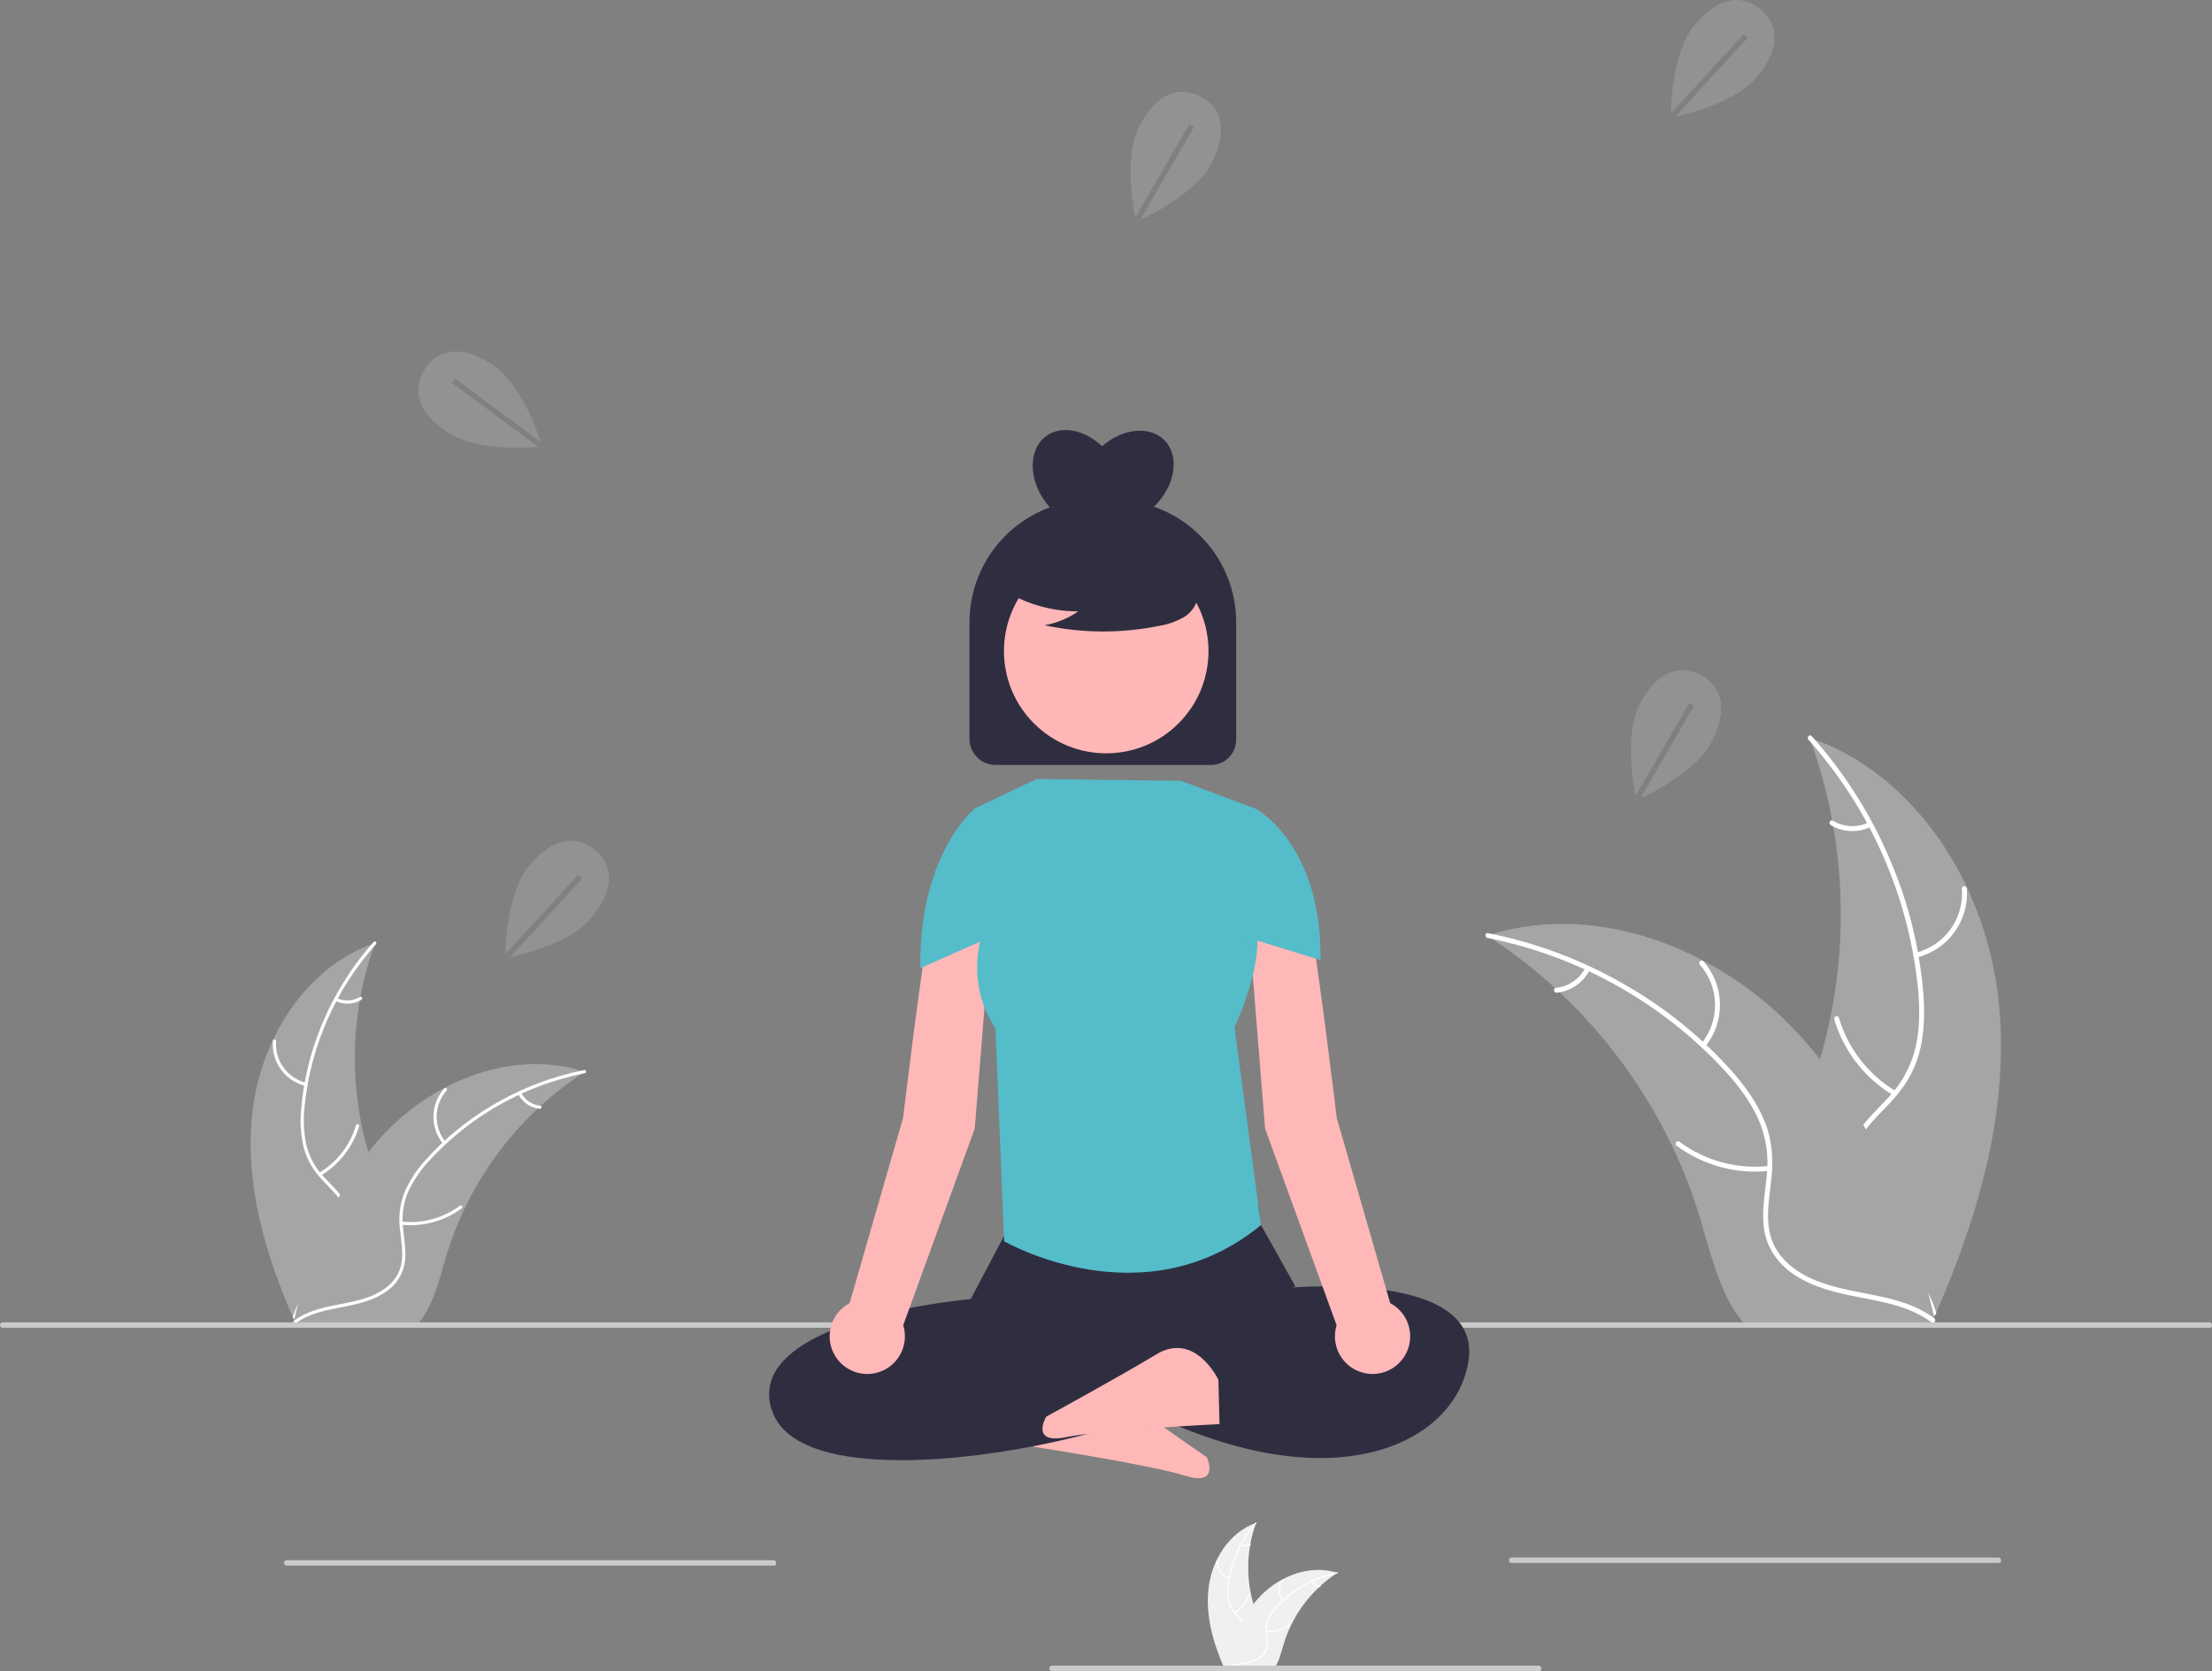 <svg width="712" height="538" viewBox="0 0 712 538" fill="none" xmlns="http://www.w3.org/2000/svg">
<rect x="0" y="0" width="712" height="538" fill="#808080" stroke="none"/>
<g clip-path="url(#clip0_25_406)">
<path d="M334.591 451.639C334.591 451.639 343.653 436.773 355.287 445.563C366.921 454.352 388.467 469.183 388.467 469.183C388.467 469.183 392.88 478.668 381.458 475.105C370.037 471.542 332.75 465.809 332.75 465.809L334.591 451.639Z" fill="#FEB8B8"/>
<path d="M81.343 357.231C84.231 334.013 98.622 311.136 120.768 303.58C112.034 327.478 112.036 353.695 120.773 377.592C124.176 386.796 128.92 396.678 125.719 405.954C123.727 411.726 118.855 416.142 113.409 418.903C107.962 421.665 101.918 422.981 95.949 424.27L94.775 425.242C85.299 403.849 78.455 380.449 81.343 357.231Z" fill="#A5A5A5"/>
<path d="M120.988 304.019C108.091 318.467 100.075 336.612 98.079 355.875C97.576 360.015 97.728 364.207 98.53 368.299C99.441 372.26 101.396 375.905 104.191 378.855C106.743 381.657 109.677 384.229 111.503 387.603C112.411 389.344 112.942 391.258 113.059 393.218C113.177 395.179 112.878 397.142 112.183 398.979C110.572 403.601 107.395 407.369 104.16 410.945C100.569 414.916 96.776 418.984 95.249 424.248C95.064 424.886 94.085 424.562 94.27 423.925C96.926 414.766 105.818 409.563 110.059 401.314C112.037 397.464 112.868 392.995 111.013 388.932C109.391 385.378 106.367 382.724 103.759 379.908C100.99 377.071 98.957 373.598 97.839 369.794C96.831 365.756 96.518 361.576 96.912 357.433C97.651 348.091 99.854 338.924 103.441 330.267C107.48 320.364 113.184 311.225 120.305 303.245C120.746 302.752 121.426 303.528 120.988 304.019Z" fill="white"/>
<path d="M98.357 349.635C95.17 348.861 92.362 346.98 90.434 344.327C88.506 341.675 87.584 338.423 87.833 335.154C87.885 334.492 88.916 334.543 88.863 335.205C88.626 338.249 89.485 341.278 91.285 343.745C93.085 346.211 95.708 347.953 98.68 348.656C99.326 348.809 98.999 349.787 98.357 349.635Z" fill="white"/>
<path d="M102.71 377.604C108.466 374.167 112.715 368.688 114.61 362.258C114.797 361.621 115.776 361.945 115.589 362.582C113.605 369.269 109.172 374.962 103.174 378.525C102.602 378.864 102.142 377.941 102.71 377.604Z" fill="white"/>
<path d="M108.437 321.341C109.608 321.897 110.899 322.154 112.193 322.089C113.487 322.023 114.745 321.637 115.854 320.965C116.421 320.619 116.881 321.542 116.318 321.886C115.09 322.623 113.7 323.047 112.27 323.123C110.84 323.199 109.413 322.923 108.114 322.32C107.987 322.274 107.882 322.181 107.821 322.06C107.76 321.939 107.748 321.799 107.786 321.669C107.829 321.54 107.922 321.433 108.044 321.371C108.166 321.31 108.307 321.299 108.437 321.341Z" fill="white"/>
<path d="M188.272 345.051C187.923 345.277 187.575 345.503 187.227 345.738C182.563 348.805 178.156 352.245 174.049 356.025C173.727 356.313 173.405 356.608 173.092 356.904C163.295 366.117 155.293 377.069 149.495 389.202C147.192 394.032 145.26 399.031 143.715 404.154C141.582 411.23 139.833 419.071 135.611 424.859C135.178 425.468 134.707 426.049 134.201 426.599H96.051C95.964 426.556 95.877 426.521 95.79 426.478L94.267 426.547C94.328 426.277 94.397 425.999 94.458 425.729C94.493 425.572 94.537 425.416 94.571 425.259C94.597 425.155 94.624 425.05 94.641 424.954C94.65 424.92 94.659 424.885 94.667 424.859C94.684 424.763 94.711 424.676 94.728 424.589C95.111 423.031 95.506 421.473 95.912 419.915C95.912 419.907 95.912 419.907 95.92 419.898C99.045 408.036 103.188 396.33 108.977 385.625C109.151 385.303 109.325 384.972 109.516 384.65C112.152 379.839 115.177 375.252 118.56 370.934C120.42 368.575 122.399 366.313 124.488 364.154C129.896 358.587 136.147 353.906 143.01 350.281C156.693 343.058 172.534 340.29 187.158 344.703C187.532 344.816 187.898 344.929 188.272 345.051Z" fill="#A5A5A5"/>
<path d="M188.186 345.535C169.188 349.308 151.863 358.969 138.67 373.148C135.776 376.15 133.373 379.59 131.549 383.34C129.891 387.05 129.257 391.137 129.713 395.176C130.063 398.95 130.857 402.769 130.283 406.563C129.96 408.5 129.232 410.347 128.145 411.983C127.058 413.619 125.638 415.007 123.977 416.055C119.907 418.776 115.102 419.871 110.366 420.78C105.107 421.788 99.629 422.752 95.24 426.037C94.708 426.435 94.122 425.586 94.653 425.189C102.289 419.475 112.521 420.674 120.875 416.64C124.772 414.758 128.127 411.69 129.092 407.328C129.937 403.515 129.121 399.575 128.734 395.757C128.231 391.824 128.7 387.828 130.098 384.117C131.724 380.286 133.991 376.76 136.8 373.69C143.015 366.676 150.294 360.683 158.371 355.93C167.559 350.455 177.616 346.591 188.107 344.506C188.756 344.378 188.831 345.407 188.186 345.535Z" fill="white"/>
<path d="M142.649 368.333C140.57 365.797 139.461 362.604 139.519 359.326C139.577 356.047 140.799 352.896 142.966 350.435C143.406 349.938 144.198 350.599 143.758 351.096C141.735 353.384 140.598 356.32 140.55 359.373C140.502 362.426 141.547 365.395 143.497 367.746C143.92 368.257 143.07 368.841 142.649 368.333Z" fill="white"/>
<path d="M129.284 393.285C135.949 394.007 142.641 392.19 148.025 388.197C148.559 387.801 149.145 388.649 148.613 389.044C143.002 393.189 136.034 395.066 129.1 394.3C128.439 394.226 128.627 393.212 129.284 393.285Z" fill="white"/>
<path d="M167.735 351.811C168.334 352.959 169.21 353.941 170.283 354.668C171.356 355.395 172.593 355.844 173.883 355.975C174.544 356.04 174.356 357.054 173.699 356.989C172.275 356.838 170.909 356.341 169.722 355.54C168.534 354.74 167.561 353.661 166.887 352.398C166.813 352.284 166.786 352.147 166.81 352.013C166.834 351.88 166.908 351.761 167.017 351.68C167.13 351.603 167.268 351.574 167.403 351.598C167.537 351.622 167.656 351.699 167.735 351.811Z" fill="white"/>
<path d="M389.028 511.116C390.147 502.118 395.725 493.252 404.307 490.323C400.923 499.585 400.923 509.746 404.31 519.007C405.628 522.574 407.467 526.404 406.226 529.999C405.338 532.221 403.63 534.018 401.455 535.017C399.298 535.997 397.024 536.696 394.689 537.097L394.234 537.474C390.561 529.183 387.909 520.114 389.028 511.116Z" fill="#F0F0F0"/>
<path d="M404.393 490.494C399.394 496.093 396.288 503.125 395.514 510.591C395.319 512.195 395.378 513.82 395.689 515.406C396.042 516.941 396.8 518.353 397.883 519.496C398.961 520.508 399.913 521.646 400.717 522.887C401.069 523.562 401.274 524.303 401.32 525.063C401.365 525.823 401.25 526.584 400.981 527.296C400.265 529.034 399.208 530.611 397.871 531.933C396.479 533.472 395.009 535.049 394.418 537.089C394.346 537.336 393.966 537.21 394.038 536.964C395.067 533.414 398.514 531.398 400.157 528.201C400.581 527.482 400.834 526.676 400.898 525.844C400.962 525.012 400.835 524.177 400.527 523.402C399.782 522.094 398.833 520.914 397.716 519.905C396.642 518.805 395.855 517.459 395.422 515.985C395.031 514.42 394.909 512.8 395.062 511.194C395.349 507.574 396.202 504.021 397.593 500.666C399.158 496.828 401.368 493.286 404.128 490.194C404.299 490.002 404.562 490.303 404.393 490.494Z" fill="white"/>
<path d="M395.622 508.172C394.387 507.872 393.299 507.143 392.552 506.115C391.804 505.087 391.447 503.827 391.543 502.56C391.564 502.304 391.963 502.323 391.943 502.58C391.851 503.76 392.184 504.933 392.881 505.889C393.579 506.845 394.596 507.52 395.747 507.793C395.997 507.852 395.871 508.231 395.622 508.172Z" fill="white"/>
<path d="M397.309 519.012C399.54 517.68 401.187 515.556 401.921 513.064C401.993 512.818 402.373 512.943 402.301 513.19C401.531 515.781 399.813 517.988 397.489 519.369C397.267 519.5 397.089 519.142 397.309 519.012Z" fill="white"/>
<path d="M399.529 497.207C399.982 497.422 400.483 497.522 400.984 497.497C401.486 497.471 401.973 497.321 402.403 497.061C402.623 496.927 402.801 497.285 402.583 497.418C402.107 497.703 401.568 497.868 401.014 497.897C400.46 497.927 399.907 497.82 399.403 497.586C399.354 497.568 399.314 497.532 399.29 497.485C399.266 497.438 399.261 497.384 399.276 497.334C399.293 497.284 399.329 497.242 399.376 497.219C399.424 497.195 399.478 497.191 399.529 497.207Z" fill="white"/>
<path d="M430.469 506.395C430.334 506.483 430.199 506.571 430.064 506.662C428.256 507.85 426.548 509.184 424.957 510.649C424.832 510.76 424.707 510.875 424.586 510.989C420.789 514.56 417.688 518.804 415.441 523.506C414.548 525.378 413.799 527.316 413.201 529.301C412.374 532.043 411.696 535.082 410.06 537.325C409.892 537.561 409.71 537.787 409.514 538H394.728C394.695 537.983 394.661 537.97 394.627 537.953L394.037 537.98C394.061 537.875 394.087 537.767 394.111 537.663C394.125 537.602 394.141 537.541 394.155 537.48C394.165 537.44 394.175 537.4 394.182 537.362C394.185 537.349 394.189 537.335 394.192 537.325C394.199 537.288 394.209 537.254 394.216 537.221C394.364 536.617 394.517 536.013 394.674 535.409L394.678 535.403C395.833 530.791 397.532 526.332 399.738 522.12C399.805 521.995 399.873 521.867 399.947 521.742C400.968 519.878 402.141 518.1 403.452 516.427C404.173 515.513 404.939 514.636 405.749 513.799C407.845 511.642 410.267 509.827 412.927 508.423C418.23 505.623 424.37 504.551 430.037 506.261C430.182 506.304 430.324 506.348 430.469 506.395Z" fill="#F0F0F0"/>
<path d="M430.435 506.583C423.073 508.045 416.358 511.79 411.245 517.285C410.124 518.448 409.192 519.781 408.486 521.235C407.843 522.673 407.598 524.257 407.774 525.822C408.026 527.278 408.1 528.76 407.995 530.235C407.87 530.985 407.588 531.701 407.166 532.335C406.745 532.969 406.195 533.507 405.551 533.914C403.933 534.871 402.139 535.494 400.276 535.745C398.238 536.135 396.115 536.509 394.414 537.782C394.208 537.936 393.981 537.607 394.186 537.453C397.146 535.239 401.111 535.704 404.349 534.14C405.12 533.821 405.808 533.331 406.36 532.705C406.912 532.08 407.313 531.336 407.534 530.532C407.726 529.039 407.679 527.525 407.395 526.047C407.2 524.523 407.381 522.974 407.923 521.536C408.554 520.051 409.432 518.685 410.521 517.495C412.929 514.776 415.75 512.454 418.881 510.612C422.441 508.49 426.339 506.993 430.405 506.185C430.656 506.135 430.685 506.534 430.435 506.583Z" fill="white"/>
<path d="M412.788 515.419C411.982 514.436 411.552 513.199 411.575 511.928C411.597 510.657 412.071 509.436 412.91 508.482C413.081 508.29 413.388 508.546 413.217 508.739C412.433 509.625 411.993 510.763 411.974 511.946C411.956 513.129 412.361 514.28 413.116 515.191C413.28 515.389 412.951 515.616 412.788 515.419Z" fill="white"/>
<path d="M407.608 525.089C410.191 525.369 412.784 524.664 414.871 523.117C415.078 522.964 415.305 523.292 415.099 523.446C412.924 525.052 410.224 525.779 407.537 525.482C407.28 525.454 407.353 525.061 407.608 525.089Z" fill="white"/>
<path d="M422.51 509.015C422.742 509.461 423.081 509.841 423.497 510.123C423.913 510.404 424.393 510.578 424.892 510.629C425.149 510.654 425.076 511.047 424.821 511.022C424.269 510.964 423.74 510.771 423.28 510.461C422.819 510.151 422.442 509.733 422.181 509.243C422.153 509.199 422.142 509.146 422.151 509.094C422.161 509.042 422.189 508.996 422.232 508.965C422.275 508.935 422.329 508.923 422.381 508.933C422.433 508.942 422.479 508.972 422.51 509.015Z" fill="white"/>
<path d="M643.053 319.977C638.614 284.289 616.494 249.126 582.455 237.512C595.879 274.245 595.876 314.542 582.447 351.273C577.216 365.419 569.926 380.609 574.846 394.867C577.907 403.739 585.395 410.526 593.766 414.77C602.138 419.015 611.428 421.037 620.602 423.02L622.408 424.513C636.972 391.63 647.492 355.665 643.053 319.977Z" fill="#A5A5A5"/>
<path d="M582.117 238.187C601.94 260.396 614.261 288.285 617.329 317.893C617.947 324.24 618.023 330.733 616.635 336.989C615.236 343.077 612.231 348.679 607.934 353.213C604.013 357.522 599.502 361.474 596.696 366.661C593.738 372.127 593.625 378.339 595.65 384.146C598.127 391.25 603.01 397.041 607.982 402.538C613.502 408.642 619.332 414.894 621.679 422.986C621.963 423.966 623.468 423.468 623.184 422.489C619.102 408.411 605.434 400.414 598.916 387.734C595.874 381.817 594.598 374.948 597.449 368.703C599.942 363.241 604.59 359.161 608.598 354.833C612.807 350.289 616.035 345.303 617.697 339.286C619.398 333.132 619.576 326.622 619.123 320.287C617.987 305.929 614.6 291.839 609.087 278.532C602.878 263.311 594.112 249.264 583.166 236.998C582.488 236.24 581.444 237.433 582.117 238.187Z" fill="white"/>
<path d="M616.902 308.301C621.8 307.112 626.117 304.221 629.08 300.143C632.043 296.066 633.46 291.068 633.078 286.043C632.997 285.026 631.413 285.104 631.494 286.122C631.859 290.801 630.538 295.456 627.771 299.247C625.004 303.039 620.973 305.716 616.405 306.796C615.413 307.032 615.915 308.536 616.902 308.301Z" fill="white"/>
<path d="M610.21 351.291C601.363 346.009 594.833 337.587 591.92 327.704C591.632 326.725 590.127 327.223 590.415 328.201C593.465 338.48 600.279 347.23 609.497 352.706C610.376 353.228 611.085 351.809 610.21 351.291Z" fill="white"/>
<path d="M601.408 264.813C599.608 265.668 597.625 266.062 595.635 265.961C593.645 265.86 591.712 265.267 590.008 264.234C589.137 263.702 588.429 265.121 589.296 265.65C591.183 266.782 593.319 267.435 595.517 267.551C597.715 267.668 599.908 267.244 601.905 266.318C602.1 266.246 602.261 266.103 602.355 265.917C602.448 265.731 602.468 265.516 602.409 265.317C602.342 265.118 602.199 264.953 602.012 264.859C601.825 264.764 601.607 264.748 601.408 264.813Z" fill="white"/>
<path d="M478.699 301.255C479.234 301.603 479.769 301.951 480.304 302.312C487.473 307.026 494.247 312.313 500.559 318.124C501.054 318.565 501.55 319.02 502.031 319.475C517.089 333.635 529.388 350.468 538.301 369.118C541.84 376.542 544.81 384.225 547.184 392.1C550.462 402.975 553.151 415.028 559.64 423.924C560.306 424.86 561.03 425.753 561.807 426.599H620.446C620.58 426.533 620.714 426.479 620.847 426.412L623.189 426.519C623.095 426.105 622.988 425.676 622.894 425.262C622.84 425.021 622.774 424.78 622.72 424.539C622.68 424.379 622.64 424.218 622.613 424.071C622.6 424.018 622.586 423.964 622.573 423.924C622.547 423.777 622.506 423.643 622.479 423.509C621.891 421.115 621.284 418.72 620.66 416.326C620.66 416.312 620.66 416.312 620.647 416.299C615.843 398.066 609.475 380.074 600.579 363.62C600.311 363.125 600.044 362.616 599.749 362.121C595.698 354.727 591.049 347.676 585.848 341.039C582.989 337.414 579.948 333.936 576.738 330.618C568.425 322.062 558.817 314.866 548.268 309.295C527.236 298.192 502.888 293.938 480.411 300.72C479.836 300.894 479.274 301.068 478.699 301.255Z" fill="#A5A5A5"/>
<path d="M478.831 301.999C508.03 307.798 534.661 322.649 554.939 344.443C559.255 349.138 563.224 354.277 565.883 360.108C568.432 365.811 569.406 372.092 568.705 378.299C568.168 384.1 566.947 389.971 567.83 395.802C568.76 401.947 572.409 406.975 577.522 410.392C583.778 414.574 591.164 416.258 598.444 417.654C606.526 419.204 614.947 420.687 621.692 425.735C622.51 426.346 623.411 425.043 622.595 424.432C610.858 415.649 595.13 417.492 582.291 411.291C576.3 408.398 571.144 403.682 569.66 396.979C568.362 391.117 569.616 385.061 570.211 379.193C570.835 373.031 570.41 367.107 568.114 361.302C565.766 355.364 561.99 350.06 557.813 345.274C548.26 334.494 537.072 325.282 524.657 317.977C510.535 309.561 495.077 303.623 478.952 300.419C477.954 300.221 477.839 301.803 478.831 301.999Z" fill="white"/>
<path d="M548.823 337.041C552.018 333.143 553.723 328.236 553.633 323.197C553.544 318.157 551.666 313.314 548.335 309.531C547.659 308.768 546.441 309.784 547.119 310.548C550.227 314.064 551.976 318.576 552.049 323.269C552.123 327.962 550.516 332.526 547.519 336.138C546.869 336.924 548.176 337.822 548.823 337.041Z" fill="white"/>
<path d="M569.365 375.394C559.121 376.503 548.835 373.71 540.559 367.573C539.739 366.964 538.838 368.268 539.656 368.876C548.281 375.246 558.991 378.131 569.648 376.954C570.664 376.841 570.375 375.282 569.365 375.394Z" fill="white"/>
<path d="M510.265 311.645C509.343 313.411 507.997 314.921 506.348 316.038C504.698 317.155 502.797 317.845 500.815 318.046C499.798 318.146 500.088 319.705 501.098 319.605C503.287 319.373 505.386 318.608 507.211 317.378C509.036 316.148 510.532 314.49 511.568 312.548C511.681 312.373 511.723 312.162 511.686 311.957C511.649 311.752 511.535 311.569 511.368 311.445C511.195 311.327 510.982 311.281 510.775 311.318C510.569 311.356 510.385 311.473 510.265 311.645Z" fill="white"/>
<path d="M711.414 427.47H0.87C0.64 427.47 0.418 427.378 0.255 427.215C0.092 427.052 0 426.83 0 426.599C0 426.368 0.092 426.147 0.255 425.984C0.418 425.821 0.64 425.729 0.87 425.729H711.13C711.36 425.729 711.582 425.821 711.745 425.984C711.908 426.147 712 426.368 712 426.599C712 427.08 711.895 427.47 711.414 427.47Z" fill="#CACACA"/>
<path d="M249.223 504.058H92.264C92.033 504.058 91.812 503.966 91.649 503.803C91.485 503.639 91.394 503.418 91.394 503.187C91.394 502.956 91.485 502.735 91.649 502.572C91.812 502.409 92.033 502.317 92.264 502.317H248.939C249.17 502.317 249.391 502.409 249.554 502.572C249.718 502.735 249.809 502.956 249.809 503.187C249.809 503.668 249.704 504.058 249.223 504.058Z" fill="#CACACA"/>
<path d="M495.551 538H338.592C338.361 538 338.139 537.908 337.976 537.745C337.813 537.582 337.721 537.36 337.721 537.13C337.721 536.899 337.813 536.677 337.976 536.514C338.139 536.351 338.361 536.259 338.592 536.259H495.267C495.497 536.259 495.719 536.351 495.882 536.514C496.045 536.677 496.137 536.899 496.137 537.13C496.137 537.61 496.032 538 495.551 538Z" fill="#CACACA"/>
<path d="M643.522 503.187H486.562C486.331 503.187 486.11 503.096 485.947 502.932C485.784 502.769 485.692 502.548 485.692 502.317C485.692 502.086 485.784 501.865 485.947 501.702C486.11 501.538 486.331 501.447 486.562 501.447H643.237C643.468 501.447 643.689 501.538 643.853 501.702C644.016 501.865 644.108 502.086 644.108 502.317C644.108 502.798 644.002 503.187 643.522 503.187Z" fill="#CACACA"/>
<path d="M290.073 470.115C280.323 470.115 271.397 469.181 264.304 466.973C255.874 464.348 250.581 460.104 248.57 454.348C247.625 451.905 247.343 449.254 247.752 446.666C248.162 444.079 249.248 441.645 250.901 439.612C263.372 423.364 306.648 418.781 312.454 418.239L324.234 395.935C324.988 390.614 321.422 386.585 327.583 386.485L400.467 385.495C406.518 385.368 404.801 389.114 405.837 394.303L416.942 414.124L369.15 434.292L376.376 451.897L375.904 452.171C361.917 460.283 321.693 470.114 290.073 470.115Z" fill="#2F2E41"/>
<path d="M410.325 414.97C410.325 414.97 477.069 407.333 472.716 437.881C468.363 468.43 417.58 490.069 340.68 437.881L349.385 422.607C349.385 422.607 378.042 421.182 395.453 413.545L410.325 414.97Z" fill="#2F2E41"/>
<path d="M315.834 276.572C315.834 276.572 303.148 274.266 299.688 293.869C296.229 313.471 290.687 359.905 290.687 359.905L273.479 419.551C271.45 420.628 269.769 422.261 268.633 424.258C267.496 426.255 266.952 428.533 267.062 430.828C267.173 433.123 267.934 435.339 269.257 437.217C270.581 439.096 272.411 440.559 274.535 441.436C276.658 442.313 278.988 442.568 281.251 442.17C283.514 441.773 285.617 440.74 287.315 439.192C289.013 437.644 290.236 435.645 290.84 433.429C291.444 431.212 291.405 428.869 290.727 426.674L313.751 363.369L318.14 308.863V280.304C318.14 279.529 317.924 278.769 317.517 278.11C317.109 277.451 316.527 276.919 315.834 276.572Z" fill="#FEB8B8"/>
<path d="M405.124 276.572C405.124 276.572 417.81 274.266 421.269 293.869C424.729 313.471 430.271 359.905 430.271 359.905L447.478 419.551C449.508 420.628 451.189 422.261 452.325 424.258C453.462 426.255 454.006 428.533 453.896 430.828C453.785 433.123 453.024 435.339 451.7 437.217C450.377 439.096 448.547 440.559 446.423 441.436C444.299 442.313 441.97 442.568 439.707 442.17C437.444 441.773 435.34 440.74 433.642 439.192C431.945 437.644 430.722 435.645 430.118 433.429C429.514 431.212 429.553 428.869 430.231 426.674L407.207 363.369L402.818 308.863V280.304C402.818 279.529 403.034 278.769 403.441 278.11C403.848 277.451 404.431 276.919 405.124 276.572Z" fill="#FEB8B8"/>
<path d="M404.157 260.369L380.162 251.395L333.654 250.795L313.634 260.369L319.257 292.68C319.257 292.68 307.904 311.901 320.404 331.124L323.209 399.62C323.209 399.62 368.049 425.619 405.898 394.398L397.344 330.713C397.344 330.713 411.652 301.166 400.562 290.189L404.157 260.369Z" fill="#55BCCA"/>
<path d="M394.384 270.41L404.157 260.369C404.157 260.369 425.487 271.587 425.047 309.107L398.141 300.816L394.384 270.41Z" fill="#55BCCA"/>
<path d="M324.491 270.41L314.108 260.027C314.108 260.027 295.786 274.198 296.226 311.718L320.734 300.815L324.491 270.41Z" fill="#55BCCA"/>
<path d="M392.178 444.217C392.178 444.217 384.704 428.493 372.222 436.03C359.74 443.568 336.774 456.088 336.774 456.088C336.774 456.088 331.403 465.066 343.132 462.704C354.861 460.343 392.541 458.501 392.541 458.501L392.178 444.217Z" fill="#FEB8B8"/>
<path d="M371.414 163.14C371.519 163.038 371.63 162.947 371.734 162.843C378.413 156.165 379.766 146.691 374.757 141.682C370.023 136.949 361.304 137.904 354.723 143.659C349.079 138.287 341.513 136.79 336.615 140.498C330.968 144.774 331.011 154.345 336.714 161.874C337.104 162.389 337.514 162.877 337.935 163.346C330.347 166.123 323.795 171.164 319.166 177.787C314.537 184.41 312.054 192.295 312.055 200.375V237.903C312.055 239.003 312.271 240.093 312.692 241.11C313.114 242.126 313.731 243.05 314.509 243.828C315.287 244.607 316.211 245.224 317.228 245.645C318.245 246.066 319.335 246.283 320.435 246.283H389.804C391.952 246.283 394.012 245.429 395.531 243.911C397.05 242.392 397.903 240.332 397.903 238.184V200.375C397.902 192.186 395.351 184.201 390.604 177.529C385.857 170.856 379.15 165.827 371.414 163.14Z" fill="#2F2E41"/>
<path d="M379.351 232.898C392.205 220.045 392.205 199.205 379.351 186.352C366.496 173.498 345.653 173.498 332.798 186.352C319.943 199.205 319.943 220.045 332.798 232.898C345.653 245.752 366.496 245.752 379.351 232.898Z" fill="#FFB6B6"/>
<path d="M321.486 188.923C329.008 194.106 337.936 196.865 347.072 196.829C343.813 199.088 340.103 200.614 336.198 201.302C348.344 203.907 360.898 203.978 373.073 201.509C375.779 201.075 378.39 200.178 380.792 198.858C381.989 198.19 383.032 197.277 383.853 196.179C384.674 195.082 385.254 193.823 385.557 192.486C386.366 187.865 382.765 183.667 379.022 180.837C373.292 176.571 366.685 173.632 359.679 172.232C352.673 170.832 345.444 171.007 338.514 172.744C333.989 173.913 329.456 175.889 326.517 179.522C323.578 183.156 322.708 188.758 325.508 192.499L321.486 188.923Z" fill="#2F2E41"/>
<path d="M145.42 123.243L146.457 121.844L174.092 142.34C172.59 137.764 167.275 123.255 158.561 117.466C148.15 110.551 140.826 112.702 136.836 118.707C132.845 124.713 133.7 132.298 144.11 139.214C152.935 145.076 168.655 144.261 173.241 143.877L145.42 123.243Z" fill="#929292"/>
<path d="M561.215 11.029L562.498 12.206L539.237 37.556C543.946 36.538 558.93 32.761 565.594 24.697C573.556 15.064 572.178 7.557 566.619 2.964C561.061 -1.629 553.428 -1.568 545.466 8.065C538.717 16.231 537.892 31.949 537.797 36.55L561.215 11.029Z" fill="#929292"/>
<path d="M186.066 281.697L187.349 282.875L164.088 308.225C168.796 307.207 183.781 303.43 190.445 295.366C198.407 285.733 197.029 278.225 191.47 273.632C185.912 269.039 178.279 269.1 170.316 278.734C163.567 286.9 162.743 302.618 162.648 307.218L186.066 281.697Z" fill="#929292"/>
<path d="M382.76 40.078L384.267 40.95L367.035 70.728C371.412 68.717 385.226 61.791 389.99 52.478C395.681 41.351 392.713 34.319 386.293 31.036C379.873 27.753 372.434 29.462 366.742 40.588C361.917 50.019 364.51 65.544 365.412 70.057L382.76 40.078Z" fill="#929292"/>
<path d="M543.787 226.326L545.294 227.198L528.062 256.976C532.439 254.965 546.253 248.039 551.017 238.725C556.708 227.599 553.74 220.567 547.32 217.284C540.9 214.001 533.461 215.71 527.769 226.836C522.944 236.267 525.537 251.792 526.439 256.305L543.787 226.326Z" fill="#929292"/>
</g>
<defs>
<clipPath id="clip0_25_406">
<rect width="712" height="538" fill="white"/>
</clipPath>
</defs>
</svg>
